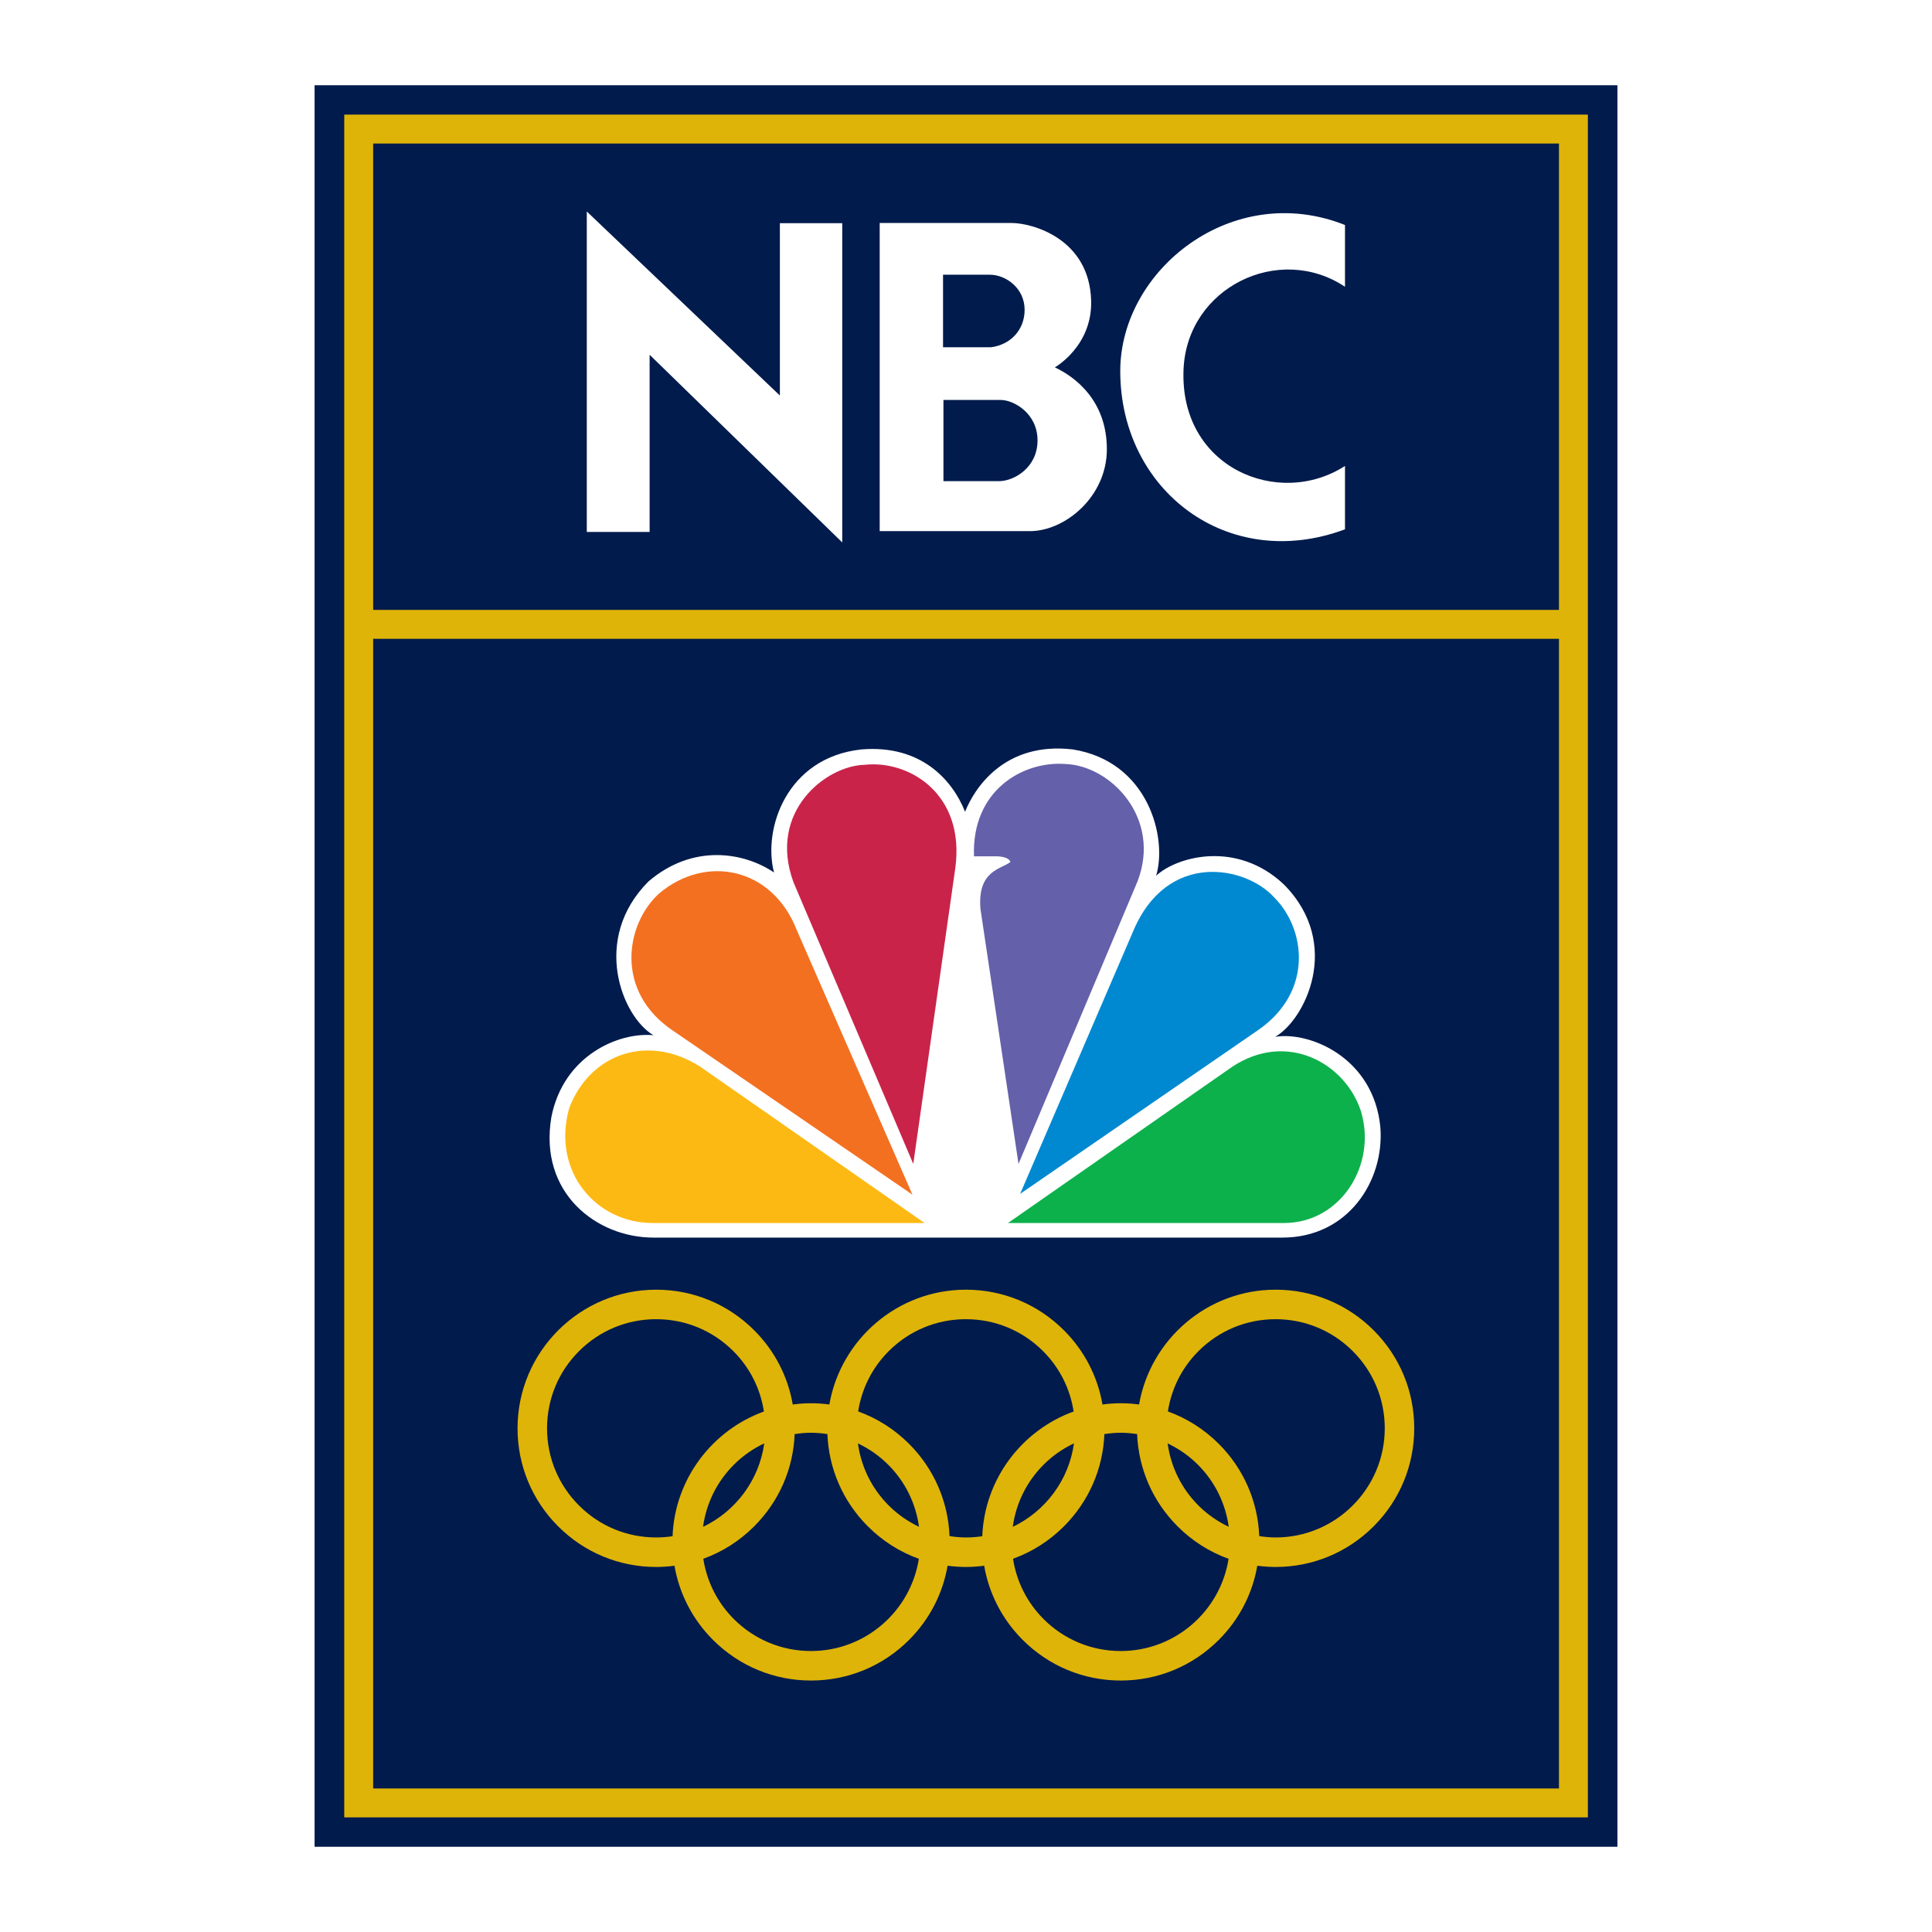<?xml version="1.0" encoding="utf-8"?>
<!-- Generator: Adobe Illustrator 13.0.0, SVG Export Plug-In . SVG Version: 6.00 Build 14948)  -->
<!DOCTYPE svg PUBLIC "-//W3C//DTD SVG 1.0//EN" "http://www.w3.org/TR/2001/REC-SVG-20010904/DTD/svg10.dtd">
<svg version="1.0" id="Layer_1" xmlns="http://www.w3.org/2000/svg" xmlns:xlink="http://www.w3.org/1999/xlink" x="0px" y="0px"
	 width="192.756px" height="192.756px" viewBox="0 0 192.756 192.756" enable-background="new 0 0 192.756 192.756"
	 xml:space="preserve">
<g>
	<polygon fill-rule="evenodd" clip-rule="evenodd" fill="#FFFFFF" points="0,0 192.756,0 192.756,192.756 0,192.756 0,0 	"/>
	<polygon fill-rule="evenodd" clip-rule="evenodd" fill="#001B4C" points="161.37,184.252 161.37,8.504 31.386,8.504 
		31.386,184.252 161.37,184.252 	"/>
	<path fill="none" stroke="#DEB408" stroke-width="2.885" stroke-miterlimit="2.613" d="M156.98,179.879V12.877H35.788v167.001
		H156.98L156.98,179.879z M35.81,62.292h121.148"/>
	<path fill-rule="evenodd" clip-rule="evenodd" fill="#FFFFFF" d="M127.948,123.475c6.542,0,10.178-5.654,9.773-10.984
		c-0.646-6.947-7.027-9.613-10.5-9.047c2.907-1.615,6.784-9.208,0.889-15.185c-4.685-4.442-10.662-2.827-12.762-0.889
		c1.131-3.715-0.727-11.389-8.319-12.6c-6.865-0.808-9.854,3.958-10.743,6.219c-1.292-3.231-4.442-6.704-10.338-6.219
		c-7.512,0.808-9.854,7.996-8.723,12.277c-2.988-2.019-8.077-2.908-12.52,0.889c-5.734,5.735-2.666,13.488,0.484,15.346
		c-3.473-0.322-8.965,2.02-10.176,8.158c-1.292,7.592,4.523,12.035,10.176,12.035H127.948L127.948,123.475z"/>
	<path fill-rule="evenodd" clip-rule="evenodd" fill="#F37021" d="M79.487,92.782l11.55,26.412L67.21,102.877
		c-5.978-3.957-4.766-10.741-1.454-13.73C70.44,85.189,77.063,86.562,79.487,92.782L79.487,92.782z"/>
	<path fill-rule="evenodd" clip-rule="evenodd" fill="#C9234A" d="M95.317,86.562l-4.2,29.561L79.164,88.017
		c-2.584-7.027,3.231-11.631,7.107-11.712C90.713,75.82,96.287,79.212,95.317,86.562L95.317,86.562z"/>
	<path fill-rule="evenodd" clip-rule="evenodd" fill="#6460AA" d="M113.491,87.936l-11.874,28.188l-3.796-25.441
		c-0.323-3.877,2.1-3.958,2.988-4.685c-0.161-0.565-1.373-0.565-1.373-0.565h-2.261c-0.243-6.623,4.927-9.531,9.127-9.208
		C110.825,76.385,115.913,81.636,113.491,87.936L113.491,87.936z"/>
	<path fill-rule="evenodd" clip-rule="evenodd" fill="#0089D0" d="M125.606,102.717l-23.827,16.396l11.227-26.089
		c3.393-8.239,11.308-6.623,14.135-3.473C130.21,92.62,131.099,98.84,125.606,102.717L125.606,102.717z"/>
	<path fill-rule="evenodd" clip-rule="evenodd" fill="#0DB14B" d="M128.11,122.02h-27.543l22.374-15.588
		c5.491-3.635,11.307-0.322,12.842,4.441C137.398,116.205,133.764,122.02,128.11,122.02L128.11,122.02z"/>
	<path fill-rule="evenodd" clip-rule="evenodd" fill="#FDB913" d="M56.791,110.551c2.1-5.492,7.915-7.432,13.084-4.119
		l22.373,15.588H65.109C59.456,122.02,55.014,116.852,56.791,110.551L56.791,110.551z"/>
	<path fill-rule="evenodd" clip-rule="evenodd" fill="#DEB408" d="M137.049,132.723c-2.612-2.611-6.086-4.051-9.78-4.051
		c-6.815,0-12.491,4.955-13.623,11.453c-0.602-0.08-1.211-0.123-1.827-0.123c-0.62,0-1.228,0.045-1.825,0.125
		c-0.481-2.791-1.803-5.361-3.845-7.404c-2.613-2.611-6.087-4.051-9.781-4.051c-6.815,0-12.491,4.955-13.623,11.453
		c-0.602-0.08-1.211-0.123-1.827-0.123c-0.619,0-1.228,0.045-1.826,0.125c-0.48-2.791-1.802-5.361-3.845-7.404
		c-2.612-2.611-6.085-4.051-9.78-4.051c-7.627,0-13.832,6.205-13.832,13.832c0,3.693,1.439,7.168,4.051,9.779
		c2.613,2.613,6.085,4.053,9.781,4.053c0.615,0,1.224-0.045,1.825-0.123c0.481,2.789,1.801,5.359,3.844,7.4
		c2.612,2.613,6.086,4.053,9.781,4.053c3.694,0,7.167-1.439,9.78-4.053c2.042-2.041,3.363-4.611,3.845-7.4
		c0.6,0.078,1.209,0.123,1.825,0.123c0.616,0,1.225-0.045,1.825-0.123c0.481,2.789,1.803,5.359,3.845,7.4
		c2.613,2.613,6.086,4.053,9.781,4.053c3.694,0,7.168-1.439,9.78-4.053c2.042-2.041,3.363-4.611,3.844-7.4
		c0.601,0.078,1.21,0.123,1.826,0.123c3.694,0,7.168-1.439,9.78-4.053c2.612-2.611,4.051-6.086,4.051-9.779
		C141.1,138.809,139.661,135.336,137.049,132.723L137.049,132.723L137.049,132.723z M57.768,150.203
		c-2.057-2.057-3.189-4.791-3.189-7.699s1.132-5.643,3.189-7.699c2.056-2.057,4.791-3.189,7.7-3.189
		c2.908,0,5.643,1.133,7.699,3.189c1.655,1.654,2.699,3.75,3.048,6.021c-5.15,1.867-8.884,6.711-9.115,12.443
		c-0.533,0.08-1.078,0.123-1.632,0.123C62.559,153.393,59.824,152.26,57.768,150.203L57.768,150.203L57.768,150.203z M76.25,144.004
		c-0.51,3.684-2.868,6.785-6.107,8.33c0.321-2.338,1.377-4.502,3.076-6.199C74.112,145.24,75.14,144.531,76.25,144.004
		L76.25,144.004L76.25,144.004z M80.917,164.723c-2.909,0-5.644-1.133-7.7-3.189c-1.653-1.654-2.697-3.748-3.048-6.016
		c1.887-0.68,3.617-1.773,5.077-3.234c2.477-2.477,3.896-5.727,4.038-9.205c0.537-0.08,1.08-0.133,1.633-0.133
		c0.552,0,1.096,0.053,1.632,0.133c0.142,3.479,1.561,6.729,4.037,9.205c1.463,1.465,3.197,2.559,5.087,3.238
		C90.861,160.727,86.347,164.723,80.917,164.723L80.917,164.723L80.917,164.723z M85.594,144.008
		c1.106,0.527,2.131,1.234,3.023,2.127c1.697,1.695,2.752,3.857,3.074,6.193c-1.105-0.527-2.13-1.234-3.022-2.125
		C86.972,148.506,85.916,146.346,85.594,144.008L85.594,144.008L85.594,144.008z M94.735,153.258
		c-0.142-3.479-1.561-6.729-4.037-9.205c-1.461-1.461-3.19-2.553-5.078-3.234c0.351-2.268,1.395-4.361,3.048-6.014
		c2.057-2.057,4.791-3.189,7.7-3.189c2.908,0,5.643,1.133,7.7,3.189c1.654,1.654,2.698,3.75,3.048,6.021
		c-5.15,1.867-8.884,6.711-9.115,12.443c-0.533,0.08-1.078,0.123-1.632,0.123C95.815,153.393,95.271,153.338,94.735,153.258
		L94.735,153.258L94.735,153.258z M107.15,144.004c-0.511,3.684-2.868,6.785-6.106,8.33c0.32-2.338,1.376-4.502,3.074-6.199
		C105.013,145.24,106.041,144.531,107.15,144.004L107.15,144.004L107.15,144.004z M111.818,164.723c-2.909,0-5.644-1.133-7.7-3.189
		c-1.653-1.654-2.696-3.748-3.048-6.016c1.887-0.68,3.617-1.773,5.078-3.234c2.476-2.477,3.896-5.727,4.037-9.205
		c0.536-0.08,1.079-0.133,1.633-0.133c0.553,0,1.096,0.053,1.632,0.133c0.142,3.479,1.562,6.729,4.038,9.205
		c1.463,1.465,3.196,2.559,5.087,3.238C121.762,160.727,117.248,164.723,111.818,164.723L111.818,164.723L111.818,164.723z
		 M116.495,144.008c1.105,0.527,2.13,1.234,3.022,2.127c1.696,1.695,2.752,3.857,3.074,6.193c-1.105-0.527-2.131-1.234-3.023-2.125
		C117.872,148.506,116.816,146.346,116.495,144.008L116.495,144.008L116.495,144.008z M127.269,153.393
		c-0.554,0-1.097-0.055-1.633-0.135c-0.142-3.479-1.561-6.729-4.037-9.205c-1.461-1.461-3.19-2.553-5.078-3.234
		c0.352-2.268,1.395-4.361,3.048-6.014c2.057-2.057,4.791-3.189,7.7-3.189c2.908,0,5.643,1.133,7.699,3.189s3.189,4.791,3.189,7.699
		C138.157,148.508,133.272,153.393,127.269,153.393L127.269,153.393z"/>
	<polygon fill-rule="evenodd" clip-rule="evenodd" fill="#FFFFFF" points="58.544,21.099 77.808,39.461 77.808,22.267 
		84.031,22.267 84.031,54.118 64.813,35.394 64.813,53.071 58.544,53.071 58.544,21.099 	"/>
	<path fill-rule="evenodd" clip-rule="evenodd" fill="#FFFFFF" d="M94.087,27.409h4.674c1.572,0,3.466,1.327,3.466,3.497
		c0,2.049-1.451,3.496-3.345,3.737h-4.795V27.409L94.087,27.409L94.087,27.409z M87.767,52.992h14.982
		c3.539,0,7.683-3.459,7.683-8.17c0-4.835-3.139-7.206-5.189-8.17c0,0,3.78-2.129,3.619-6.71c-0.201-6.162-5.911-7.694-7.925-7.694
		H87.767V52.992L87.767,52.992L87.767,52.992z M94.127,39.905h5.722c1.29,0,3.665,1.331,3.665,4.03c0,2.78-2.416,4.069-3.826,4.069
		c0,0-4.553,0-5.561,0V39.905L94.127,39.905z"/>
	<path fill-rule="evenodd" clip-rule="evenodd" fill="#FFFFFF" d="M134.19,28.61c-6.604-4.389-15.745,0.081-16.106,8.214
		c-0.443,9.865,9.502,13.933,16.106,9.664c0,0.161,0,6.322,0,6.322c-11.677,4.348-22.422-3.866-22.422-15.785
		c0-10.107,11.188-19.046,22.422-14.577V28.61L134.19,28.61z"/>
</g>
</svg>
